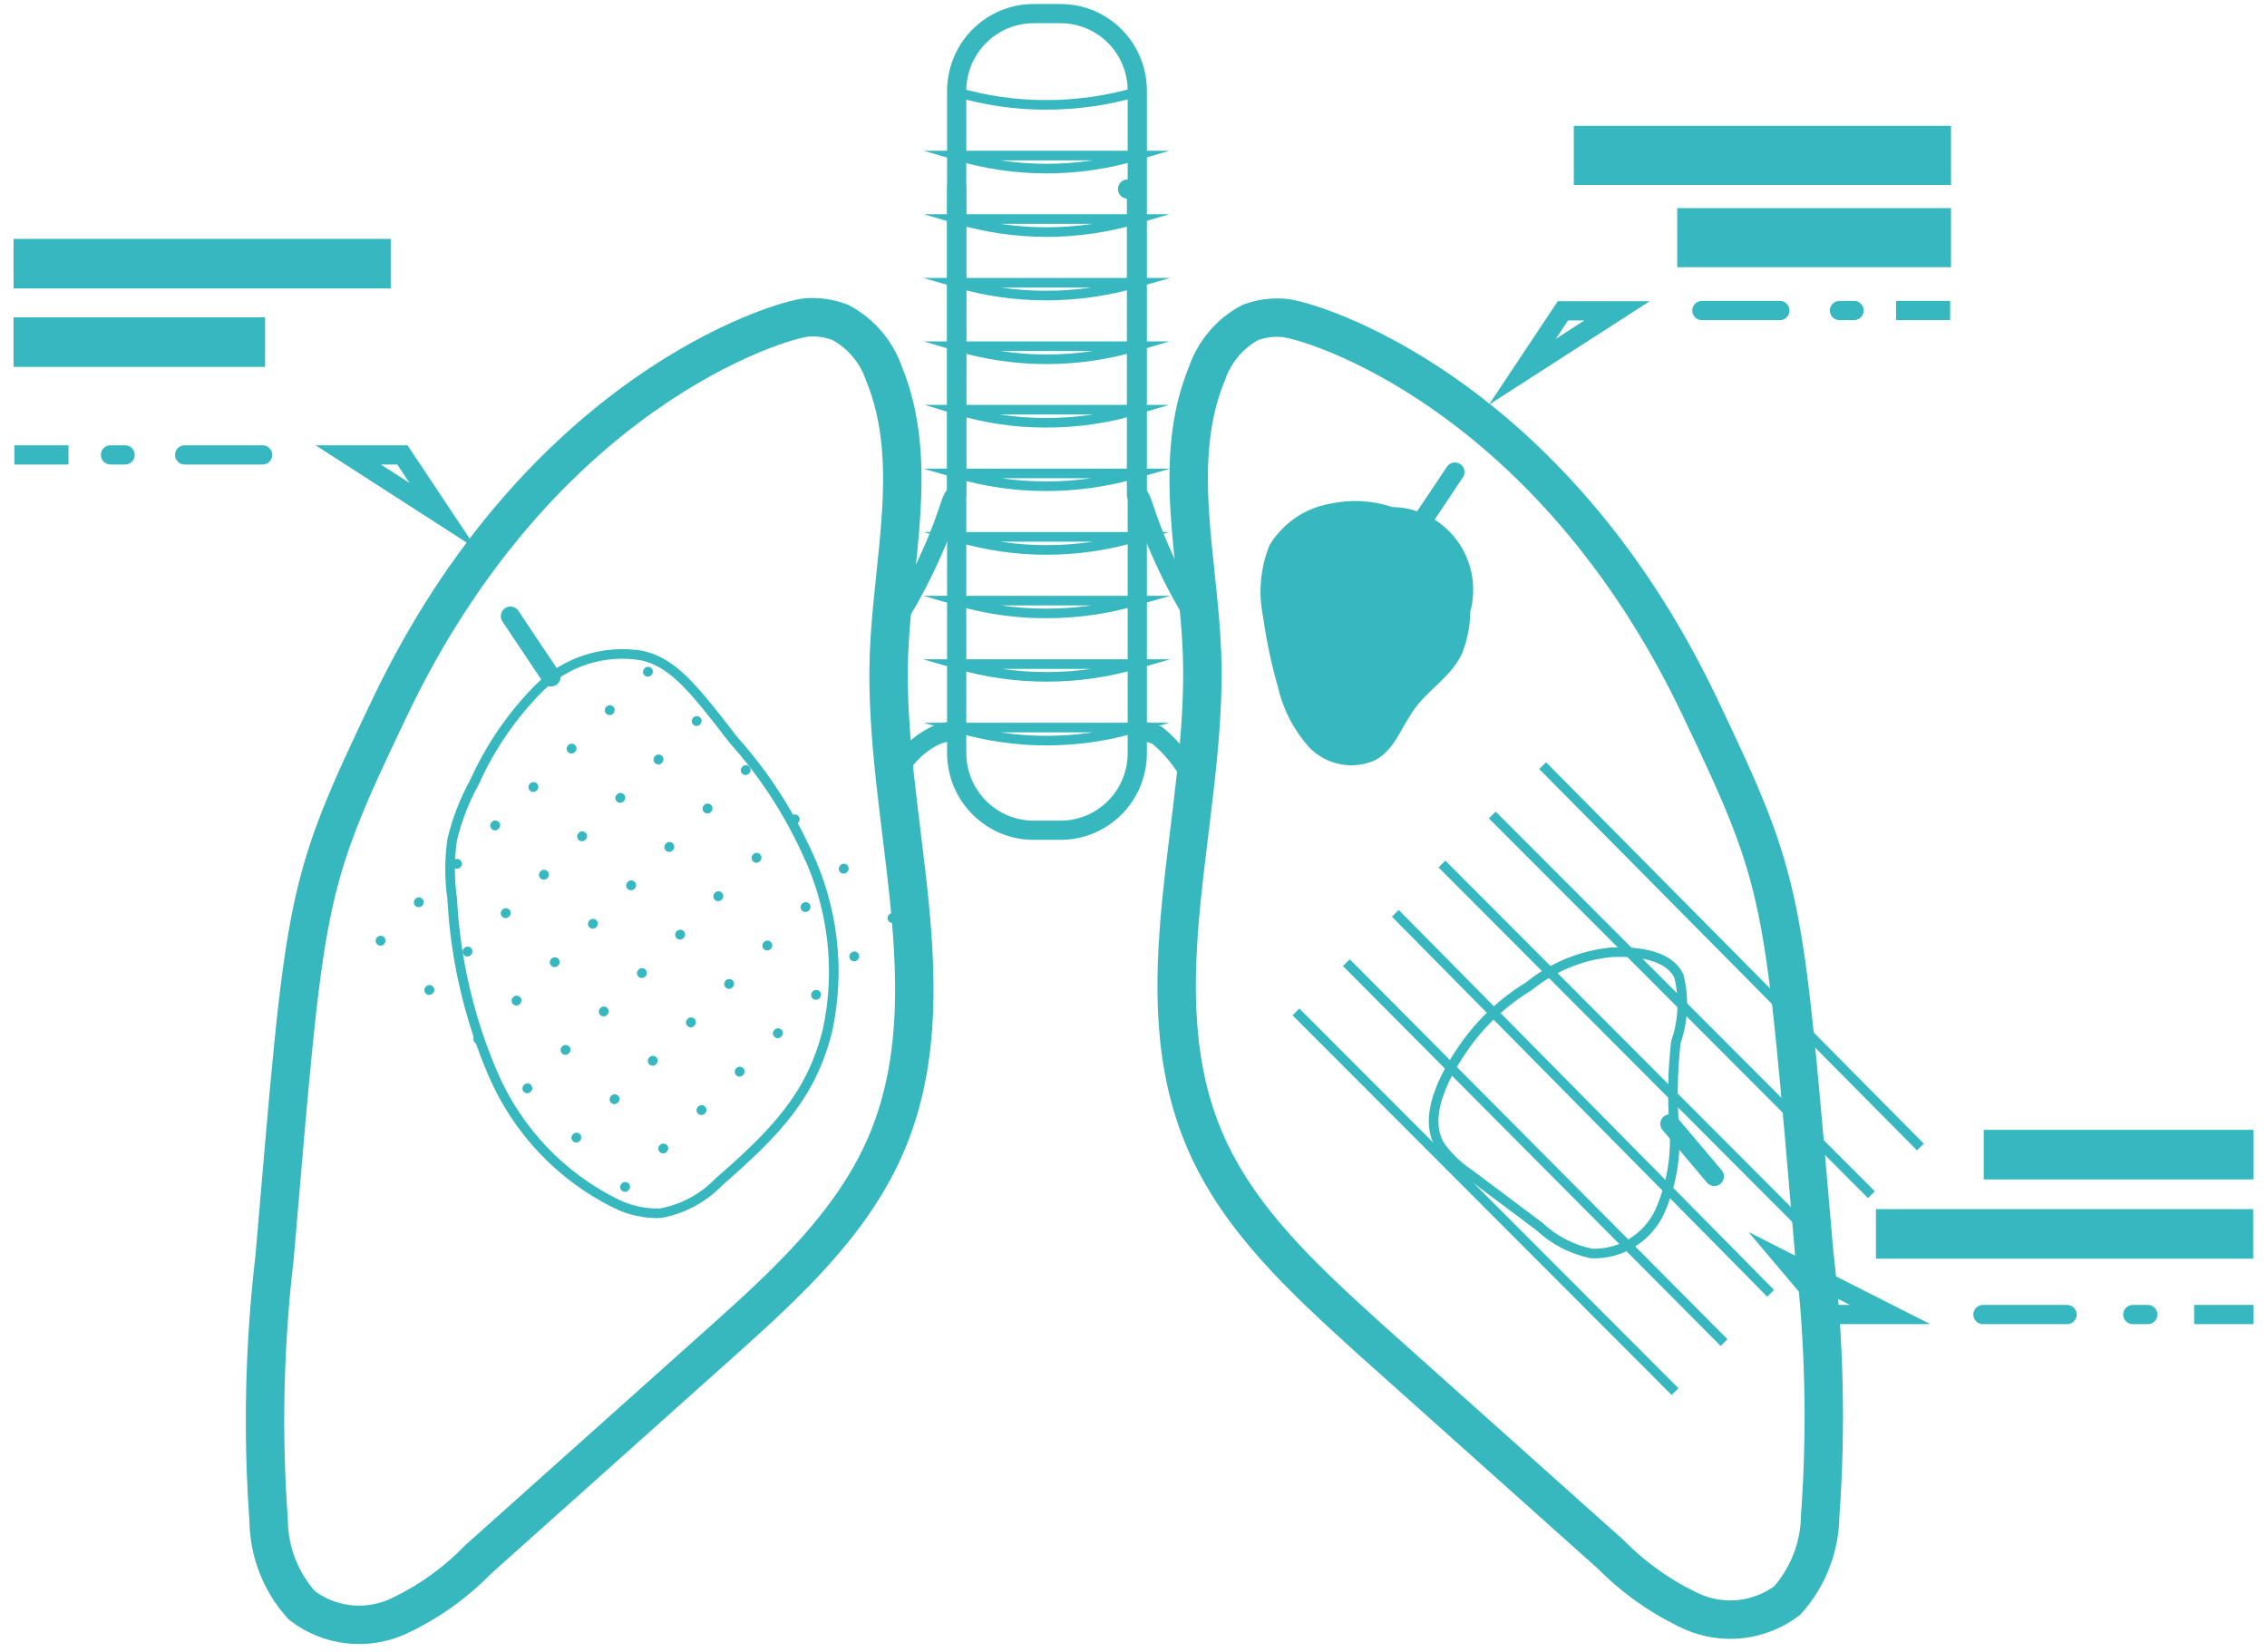 <?xml version="1.0" encoding="UTF-8"?> <svg xmlns="http://www.w3.org/2000/svg" width="118" height="86" viewBox="0 0 118 86" fill="none"> <path d="M59.155 4.793C57.611 5.241 56.012 5.465 54.405 5.459C52.845 5.458 51.293 5.234 49.796 4.793M59.155 37.874C56.101 38.782 52.85 38.782 49.796 37.874H59.155ZM59.155 34.57C56.098 35.456 52.854 35.456 49.796 34.57H59.155ZM59.155 31.267C57.611 31.715 56.012 31.939 54.405 31.933C52.845 31.932 51.293 31.707 49.796 31.267H59.155ZM59.155 27.948C56.101 28.856 52.85 28.856 49.796 27.948H59.155ZM59.155 24.645C57.611 25.093 56.012 25.317 54.405 25.311C52.845 25.31 51.293 25.085 49.796 24.645H59.155ZM59.155 21.326C57.614 21.788 56.013 22.017 54.405 22.007C52.844 22.009 51.291 21.78 49.796 21.326H59.155ZM59.155 18.023C56.101 18.93 52.85 18.93 49.796 18.023H59.155ZM59.155 14.719C57.611 15.167 56.012 15.391 54.405 15.385C52.845 15.384 51.293 15.16 49.796 14.719H59.155ZM59.155 11.401C56.101 12.308 52.85 12.308 49.796 11.401H59.155ZM59.155 8.097C56.101 9.004 52.85 9.004 49.796 8.097H59.155Z" stroke="#37B8C0" stroke-width="0.5" stroke-miterlimit="10"></path> <path d="M65.075 16.788C64.015 17.358 63.209 18.311 62.819 19.454C60.959 23.978 62.383 29.096 62.566 33.989C62.876 42.496 59.338 51.529 62.721 59.384C64.483 63.496 67.908 66.616 71.178 69.594L83.863 80.938C85.084 82.173 86.516 83.177 88.091 83.901C88.891 84.252 89.769 84.383 90.636 84.281C91.502 84.178 92.327 83.847 93.025 83.32C94.114 82.105 94.725 80.532 94.744 78.896C95.07 74.354 94.967 69.791 94.434 65.269C92.813 46.467 92.954 46.183 88.458 36.754C80.664 20.433 68.331 16.675 66.808 16.547C66.22 16.5 65.628 16.582 65.075 16.788Z" stroke="#37B8BF" stroke-width="2" stroke-miterlimit="10"></path> <path d="M72.432 26.644C73.053 26.648 73.664 26.797 74.218 27.078C74.772 27.36 75.254 27.766 75.626 28.266C75.999 28.765 76.251 29.345 76.365 29.958C76.478 30.572 76.449 31.204 76.28 31.805C76.277 32.518 76.143 33.225 75.885 33.889C75.378 35.024 74.194 35.705 73.447 36.725C72.7 37.746 72.432 38.81 71.474 39.349C70.947 39.581 70.362 39.646 69.798 39.534C69.234 39.423 68.717 39.14 68.317 38.725C67.545 37.859 67.007 36.81 66.752 35.676C66.413 34.49 66.159 33.282 65.991 32.06C65.744 30.869 65.851 29.631 66.301 28.501C66.621 27.973 67.05 27.519 67.558 27.17C68.066 26.82 68.641 26.583 69.247 26.473C70.306 26.246 71.408 26.314 72.432 26.672" fill="#37B8C0"></path> <path d="M72.432 26.644C73.053 26.649 73.664 26.797 74.218 27.079C74.772 27.36 75.254 27.766 75.626 28.266C75.999 28.765 76.251 29.345 76.365 29.959C76.478 30.573 76.449 31.205 76.28 31.805C76.277 32.519 76.143 33.225 75.885 33.89C75.378 35.024 74.194 35.705 73.447 36.726C72.7 37.747 72.432 38.81 71.474 39.349C70.947 39.581 70.362 39.646 69.798 39.535C69.234 39.423 68.717 39.141 68.317 38.725C67.545 37.859 67.007 36.81 66.752 35.676C66.413 34.491 66.159 33.282 65.991 32.06C65.744 30.869 65.851 29.631 66.301 28.502C66.621 27.973 67.05 27.52 67.558 27.17C68.066 26.82 68.641 26.583 69.247 26.474C70.304 26.237 71.406 26.296 72.432 26.644V26.644Z" stroke="#37B8BF" stroke-width="0.5" stroke-miterlimit="10"></path> <path d="M43.749 16.788C44.816 17.36 45.628 18.318 46.019 19.468C47.879 24.006 46.456 29.153 46.272 34.059C45.962 42.652 49.5 51.685 46.118 59.583C44.342 63.709 40.917 66.843 37.576 69.835L24.891 81.179C23.677 82.43 22.243 83.444 20.663 84.171C19.86 84.523 18.978 84.654 18.109 84.55C17.239 84.445 16.413 84.108 15.715 83.575C14.614 82.361 13.997 80.78 13.982 79.137C13.655 74.576 13.759 69.994 14.292 65.453C15.913 46.566 15.772 46.282 20.296 36.81C28.119 20.419 40.508 16.647 42.03 16.519C42.616 16.484 43.202 16.576 43.749 16.788V16.788Z" stroke="#37B8BF" stroke-width="2" stroke-miterlimit="10"></path> <path d="M59.155 37.988C59.338 38.059 59.55 38.059 59.846 38.144L60.226 38.271C61.104 38.991 61.799 39.909 62.256 40.951C62.256 38.115 62.411 35.279 62.481 32.557C61.756 31.434 61.115 30.259 60.565 29.04C59.479 26.672 59.465 25.75 59.155 25.765V9.841H58.69" stroke="#37B8BF" stroke-linecap="round" stroke-linejoin="round"></path> <path d="M49.796 9.77V25.764C49.486 25.764 49.472 26.672 48.387 29.04C47.836 30.259 47.195 31.434 46.47 32.556C46.47 35.165 46.583 37.76 46.625 40.355C47.07 39.441 47.81 38.706 48.725 38.271C49.075 38.151 49.433 38.056 49.796 37.987V37.987" stroke="#37B8BF" stroke-linecap="round" stroke-linejoin="round"></path> <path d="M13.672 23.681H5.75" stroke="#37B8C0" stroke-miterlimit="10" stroke-linecap="round" stroke-dasharray="4.06 3.1"></path> <path d="M28.682 35.237L26.568 32.075M3.566 23.681H0.747H3.566ZM23.059 26.857L20.945 23.681H18.126L23.059 26.857Z" stroke="#37B8C0" stroke-miterlimit="10" stroke-linecap="round"></path> <path d="M13.799 16.52H0.705V19.1H13.799V16.52Z" fill="#37B8C0"></path> <path d="M88.585 16.165H96.506" stroke="#37B8C0" stroke-miterlimit="10" stroke-linecap="round" stroke-dasharray="4.06 3.1"></path> <path d="M73.616 27.736L75.73 24.574M98.69 16.165H101.509H98.69ZM79.24 19.355L81.354 16.179H84.173L79.24 19.355Z" stroke="#37B8C0" stroke-miterlimit="10" stroke-linecap="round"></path> <path d="M101.552 10.833H87.302V13.91H101.552V10.833Z" fill="#37B8C0"></path> <path d="M103.215 68.431H111.798" stroke="#37B8C0" stroke-miterlimit="10" stroke-linecap="round" stroke-dasharray="4.38 3.42"></path> <path d="M86.921 58.505L89.233 61.242M114.208 68.431H117.295H114.208ZM92.982 65.694L95.293 68.431H98.38L92.982 65.694Z" stroke="#37B8C0" stroke-miterlimit="10" stroke-linecap="round"></path> <path d="M117.281 62.943H97.647V65.524H117.281V62.943Z" fill="#37B8C0"></path> <path d="M53.785 0.709H55.194C55.719 0.707 56.24 0.81 56.725 1.01C57.211 1.211 57.652 1.507 58.024 1.879C58.396 2.252 58.691 2.695 58.892 3.183C59.094 3.671 59.197 4.194 59.197 4.722V39.207C59.197 40.271 58.777 41.292 58.029 42.044C57.281 42.797 56.266 43.22 55.209 43.22H53.799C52.737 43.22 51.719 42.795 50.969 42.04C50.218 41.285 49.796 40.261 49.796 39.193V4.736C49.796 3.67 50.216 2.648 50.964 1.893C51.711 1.139 52.726 0.713 53.785 0.709V0.709Z" stroke="#37B8BF" stroke-miterlimit="10"></path> <path d="M19.803 48.977L35.307 33.379" stroke="#37B8C0" stroke-width="0.5" stroke-miterlimit="10" stroke-linecap="round" stroke-dasharray="0.02 2.8"></path> <path d="M22.34 51.543L37.844 35.945" stroke="#37B8C0" stroke-width="0.5" stroke-miterlimit="10" stroke-linecap="round" stroke-dasharray="0.02 2.8"></path> <path d="M24.891 54.096L40.395 38.498" stroke="#37B8C0" stroke-width="0.5" stroke-miterlimit="10" stroke-linecap="round" stroke-dasharray="0.02 2.8"></path> <path d="M27.442 56.662L42.946 41.065" stroke="#37B8C0" stroke-width="0.5" stroke-miterlimit="10" stroke-linecap="round" stroke-dasharray="0.02 2.8"></path> <path d="M29.993 59.228L45.497 43.631" stroke="#37B8C0" stroke-width="0.5" stroke-miterlimit="10" stroke-linecap="round" stroke-dasharray="0.02 2.8"></path> <path d="M32.53 61.795L48.034 46.197" stroke="#37B8C0" stroke-width="0.5" stroke-miterlimit="10" stroke-linecap="round" stroke-dasharray="0.02 2.8"></path> <path d="M41.959 44.283C43.363 47.189 43.755 50.485 43.073 53.642C42.241 56.974 40.451 58.889 37.435 61.512C36.613 62.37 35.543 62.945 34.377 63.157C33.567 63.185 32.763 63.009 32.037 62.646C29.2 61.24 26.948 58.869 25.68 55.953C24.428 53.053 23.702 49.951 23.538 46.793C23.39 45.768 23.39 44.727 23.538 43.702C23.793 42.652 24.186 41.641 24.708 40.696C25.519 38.892 26.646 37.25 28.034 35.847C28.733 35.149 29.588 34.63 30.527 34.331C31.466 34.033 32.462 33.964 33.432 34.131C35.039 34.499 36.11 35.832 38.182 38.526C39.721 40.244 40.994 42.185 41.959 44.283V44.283Z" stroke="#37B8BF" stroke-width="0.5" stroke-miterlimit="10"></path> <path d="M80.297 39.859L99.959 59.711M67.457 52.678L87.189 72.444L67.457 52.678ZM70.078 50.111L89.74 69.892L70.078 50.111ZM72.629 47.545L92.164 67.326L72.629 47.545ZM75.054 44.978L94.786 64.759L75.054 44.978ZM77.675 42.426L97.408 62.192L77.675 42.426Z" stroke="#37B8C0" stroke-width="0.5" stroke-miterlimit="10"></path> <path d="M83.877 49.572C84.243 49.572 86.696 49.388 87.386 50.806C87.672 51.945 87.618 53.143 87.231 54.252C87.062 55.73 87.034 57.221 87.147 58.704C87.258 60.195 87.001 61.69 86.4 63.057C86.087 63.734 85.584 64.303 84.953 64.694C84.321 65.085 83.589 65.28 82.848 65.255C81.823 65.047 80.877 64.556 80.114 63.837L76.463 61.1C75.891 60.719 75.389 60.239 74.983 59.682C73.813 57.853 75.815 55.074 76.294 54.379C77.174 53.156 78.291 52.123 79.578 51.345C80.807 50.342 82.302 49.726 83.877 49.572V49.572Z" stroke="#37B8BF" stroke-width="0.5" stroke-miterlimit="10"></path> <path d="M20.339 12.435H0.705V15.016H20.339V12.435Z" fill="#37B8C0"></path> <path d="M117.295 58.817H103.257V61.398H117.295V58.817Z" fill="#37B8C0"></path> <path d="M101.552 6.551H81.918V9.628H101.552V6.551Z" fill="#37B8C0"></path> </svg> 